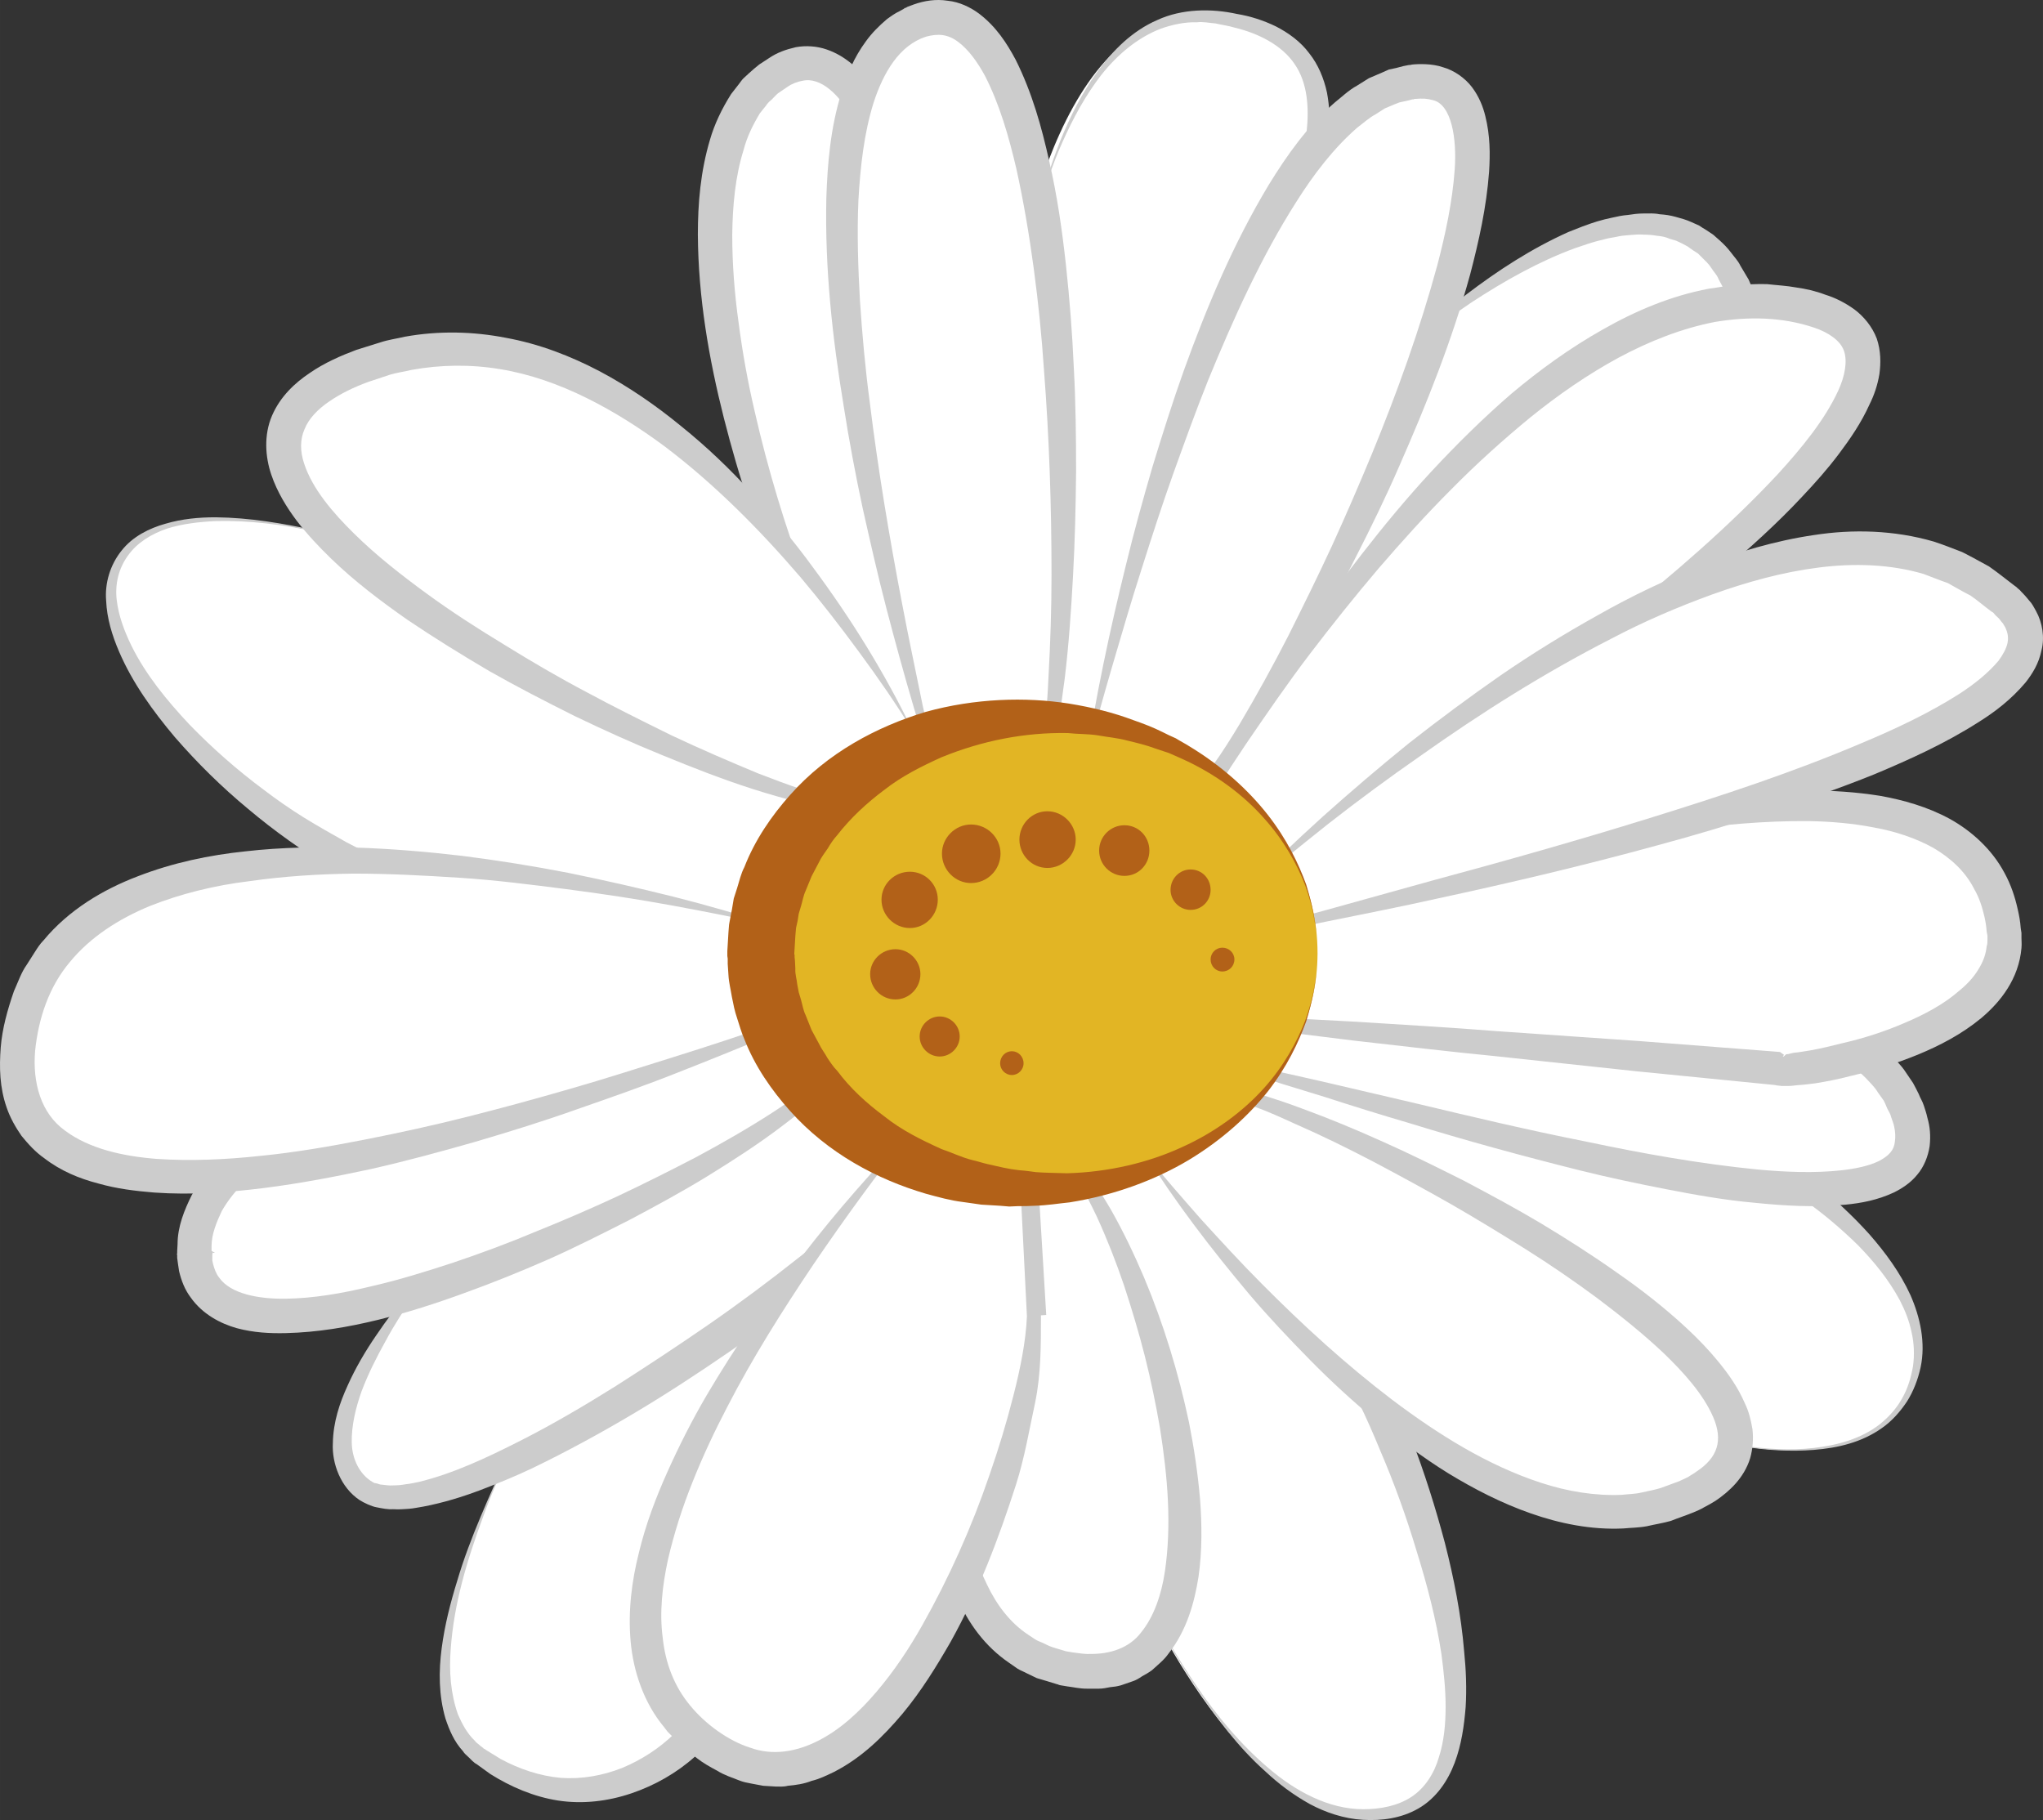 <?xml version="1.0" encoding="UTF-8" standalone="no"?>
<svg
   xmlns:dc="http://purl.org/dc/elements/1.1/"
   xmlns:cc="http://creativecommons.org/ns#"
   xmlns:rdf="http://www.w3.org/1999/02/22-rdf-syntax-ns#"
   xmlns:svg="http://www.w3.org/2000/svg"
   xmlns="http://www.w3.org/2000/svg"
   id="svg110"
   viewBox="0 0 5406.871 4816.609"
   style="clip-rule:evenodd;fill-rule:evenodd;image-rendering:optimizeQuality;shape-rendering:geometricPrecision;text-rendering:geometricPrecision"
   version="1.1"
   height="48.166mm"
   width="54.069mm"
   xml:space="preserve"><rect x="0" y="0" width="5406.871" height="4816.609" fill="#333333" stroke="none"/>
 <defs
   id="defs4">
  <style
   id="style2"
   type="text/css">
   <![CDATA[
    .fil3 {fill:#B26118;fill-rule:nonzero}
    .fil1 {fill:#CCCCCC;fill-rule:nonzero}
    .fil2 {fill:#E2B524;fill-rule:nonzero}
    .fil0 {fill:white;fill-rule:nonzero}
   ]]>
  </style>
 </defs>
 <g
   transform="translate(-8697.099,-12348.038)"
   id="Vrstva_x0020_1">
  <path
   style="fill:#ffffff;fill-rule:nonzero"
   id="path7"
   d="m 11382,13121 c 0,0 104,-785 527,-727 422,57 246,428 167,727 l -438,1360 -256,-175 z"
   class="fil0" />
  <path
   style="fill:#cccccc;fill-rule:nonzero"
   id="path9"
   d="m 11400,13121 2,296 c 1,99 3,198 4,296 2,99 6,198 8,297 l 9,296 -10,-19 255,168 -49,16 57,-199 c 18,-66 39,-132 58,-198 20,-66 39,-132 60,-198 l 61,-197 c 41,-132 85,-263 127,-394 21,-65 45,-132 64,-195 20,-67 43,-132 63,-197 20,-65 39,-130 46,-195 7,-64 3,-131 -32,-181 -34,-50 -96,-81 -159,-96 -16,-5 -34,-7 -50,-11 -16,-1 -32,-5 -49,-3 -32,-1 -65,6 -96,17 -62,24 -115,69 -157,122 -42,54 -75,115 -103,178 -28,62 -49,128 -67,195 -18,66 -32,134 -42,202 z m 0,0 c 9,-68 23,-136 40,-203 17,-67 38,-133 63,-197 26,-64 57,-126 98,-183 41,-56 92,-108 159,-137 65,-30 143,-31 211,-16 36,6 70,17 103,33 33,17 65,40 88,71 24,30 39,67 47,104 7,37 8,74 6,110 -4,73 -20,142 -36,210 -17,67 -37,134 -54,199 -19,70 -39,133 -59,200 -41,131 -81,263 -123,395 l -64,196 c -21,66 -43,131 -65,196 -22,66 -43,131 -66,196 l -69,195 -14,42 -34,-25 -244,-183 -10,-7 v -11 l 9,-296 c 2,-99 6,-198 8,-297 1,-98 4,-197 4,-296 z"
   class="fil1" />
  <path
   style="fill:#ffffff;fill-rule:nonzero"
   id="path11"
   d="m 13126,16132 c 0,0 525,183 633,-126 109,-309 -427,-608 -427,-608 l -1494,-354 72,354 z"
   class="fil0" />
  <path
   style="fill:#cccccc;fill-rule:nonzero"
   id="path13"
   d="m 13126,16132 -305,-182 c -103,-59 -205,-119 -308,-177 l -618,-350 -11,-6 -3,-13 -82,-352 -14,-60 62,13 c 125,28 250,54 375,84 124,28 249,57 373,88 l 187,45 186,47 c 124,31 247,65 371,98 l 5,1 3,2 c 29,18 55,35 81,54 26,19 52,38 77,58 49,41 97,85 140,133 42,48 81,101 108,160 26,59 41,127 27,192 -7,32 -19,63 -36,90 -18,27 -40,52 -66,70 -53,38 -117,53 -180,58 -63,5 -127,1 -189,-9 -62,-10 -123,-24 -183,-44 z m 0,0 c 60,19 121,33 184,42 62,9 125,13 187,6 62,-7 125,-24 174,-62 24,-19 45,-42 60,-69 15,-26 24,-56 29,-86 4,-29 3,-60 -4,-90 -6,-29 -17,-57 -31,-84 -29,-54 -68,-102 -111,-146 -44,-43 -91,-83 -142,-119 -25,-18 -50,-35 -76,-52 -26,-16 -53,-32 -80,-46 l 8,3 c -125,-26 -250,-51 -375,-79 l -188,-42 -187,-43 c -124,-28 -249,-59 -373,-89 -124,-30 -248,-63 -372,-94 l 48,-46 62,356 -14,-19 598,384 c 99,64 200,126 300,189 z"
   class="fil1" />
  <path
   style="fill:#ffffff;fill-rule:nonzero"
   id="path15"
   d="m 11723,16570 c 0,0 300,676 671,573 371,-103 -21,-1096 -134,-1220 l -535,-674 h -217 z"
   class="fil0" />
  <path
   style="fill:#cccccc;fill-rule:nonzero"
   id="path17"
   d="m 11723,16565 -55,-332 c -20,-110 -40,-220 -60,-330 l -127,-660 -7,-32 34,-1 217,-6 15,-1 12,14 c 46,55 93,110 138,166 l 137,167 135,168 c 45,57 90,113 134,170 l -2,-3 c 21,25 32,46 46,68 12,22 23,44 34,66 21,45 40,89 58,135 35,91 64,183 89,277 24,94 43,190 51,287 5,49 7,98 4,148 -4,49 -11,99 -29,147 -18,48 -49,94 -96,121 -45,26 -97,33 -147,30 -50,-3 -98,-19 -141,-42 -43,-24 -82,-53 -117,-86 -72,-64 -130,-142 -183,-221 -53,-80 -100,-163 -140,-250 z m 0,0 c 41,86 89,169 143,248 54,79 116,153 188,214 71,61 159,109 251,109 46,0 92,-9 128,-33 35,-23 60,-62 72,-104 14,-43 18,-89 18,-135 0,-46 -5,-92 -11,-138 -14,-93 -38,-184 -66,-274 -27,-90 -59,-179 -96,-265 -18,-44 -37,-87 -57,-128 -11,-21 -21,-41 -32,-61 -12,-19 -24,-39 -35,-51 l -1,-1 -1,-1 c -45,-56 -89,-113 -134,-170 l -132,-171 -131,-171 c -44,-58 -86,-116 -129,-174 l 27,14 -217,-7 28,-32 88,666 c 15,111 32,222 48,333 z"
   class="fil1" />
  <path
   style="fill:#ffffff;fill-rule:nonzero"
   id="path19"
   d="m 10128,16037 c 0,0 -438,752 -162,958 275,206 594,41 713,-289 l 376,-875 -422,-369 z"
   class="fil0" />
  <path
   style="fill:#cccccc;fill-rule:nonzero"
   id="path21"
   d="m 10128,16037 c 83,-97 168,-192 249,-290 83,-97 165,-195 246,-294 l 8,-9 10,8 435,354 18,14 -9,24 c -44,112 -88,224 -134,336 -45,112 -93,223 -140,334 -23,56 -48,111 -72,166 l -18,41 -17,42 -10,22 -11,21 c -7,14 -14,29 -23,43 -34,55 -75,104 -124,148 -48,43 -106,76 -168,97 -62,21 -129,29 -194,19 -64,-10 -125,-36 -179,-70 l -36,-26 -5,-3 c -4,-3 -4,-4 -6,-5 l -9,-9 c -6,-6 -13,-11 -17,-18 -23,-25 -36,-56 -46,-86 -18,-62 -18,-125 -10,-186 8,-61 23,-120 41,-178 17,-58 39,-115 62,-170 47,-112 99,-221 159,-325 z m 0,0 c -30,52 -57,106 -83,161 -25,54 -50,109 -70,166 -42,113 -77,230 -85,348 -5,59 0,119 19,173 11,25 24,50 44,69 4,6 10,9 15,14 l 8,6 c 0,1 3,3 3,2 l 4,3 39,24 c 50,27 104,45 159,50 56,4 111,-6 162,-26 51,-21 99,-52 139,-91 40,-38 74,-83 102,-132 7,-12 13,-25 20,-38 l 9,-19 8,-19 17,-42 18,-42 c 23,-56 46,-111 71,-166 48,-111 96,-222 146,-331 50,-110 101,-220 152,-329 l 8,37 -409,-383 18,-1 c -87,93 -173,186 -259,281 -87,94 -170,190 -255,285 z"
   class="fil1" />
  <path
   style="fill:#ffffff;fill-rule:nonzero"
   id="path23"
   d="m 9883,15654 c 0,0 -418,454 -233,629 185,175 1162,-504 1413,-763 l 50,-341 h -377 z"
   class="fil0" />
  <path
   style="fill:#cccccc;fill-rule:nonzero"
   id="path25"
   d="m 9883,15653 c 137,-88 276,-173 416,-258 l 209,-125 c 70,-42 140,-83 210,-124 l 8,-5 h 10 c 125,-3 251,-5 377,-6 l 47,-1 -6,48 c -15,115 -30,229 -46,343 l -2,15 -10,10 c -37,37 -74,71 -113,104 -38,33 -77,65 -116,96 -39,31 -80,61 -120,91 -40,29 -81,58 -122,86 -83,57 -167,112 -253,163 -86,51 -174,99 -265,143 -46,22 -93,41 -140,59 -48,18 -97,33 -149,43 -13,2 -26,5 -39,6 -14,1 -27,2 -42,1 -13,1 -28,-2 -43,-5 -13,-2 -34,-12 -45,-19 -50,-33 -74,-97 -71,-151 1,-56 18,-106 39,-152 21,-47 47,-91 75,-132 56,-83 121,-160 191,-230 z m 0,0 c -31,38 -60,79 -88,120 -28,40 -55,82 -78,125 -24,43 -46,87 -63,132 -16,45 -27,92 -26,136 1,44 21,84 55,104 3,2 5,3 7,3 l 5,1 c 4,1 7,3 12,3 10,1 20,3 31,2 11,0 22,-1 33,-3 11,-1 23,-4 34,-6 91,-22 180,-64 267,-108 87,-44 172,-94 255,-146 83,-53 165,-107 246,-163 81,-56 160,-115 237,-176 39,-30 77,-60 114,-92 37,-32 74,-64 107,-98 l -12,25 c 16,-114 35,-228 53,-342 l 41,48 c -126,-1 -252,-3 -377,-6 l 17,-5 c -72,38 -144,77 -216,114 l -217,113 c -145,74 -290,148 -437,219 z"
   class="fil1" />
  <path
   style="fill:#ffffff;fill-rule:nonzero"
   id="path27"
   d="m 9788,13829 c 0,0 -629,-240 -773,0 -144,240 392,763 824,888 l 1086,153 15,-245 -261,-505 z"
   class="fil0" />
  <path
   style="fill:#cccccc;fill-rule:nonzero"
   id="path29"
   d="m 9788,13829 c 149,47 297,96 446,142 75,23 150,46 224,69 l 225,66 6,2 3,6 276,497 3,7 v 9 l -8,245 -2,40 -41,-5 c -91,-10 -181,-22 -272,-33 -91,-11 -181,-23 -272,-36 -91,-12 -181,-24 -272,-37 l -271,-40 -4,-1 -2,-1 c -89,-27 -172,-67 -251,-112 -79,-47 -153,-100 -222,-158 -70,-58 -134,-121 -194,-190 -58,-69 -112,-143 -148,-227 -18,-42 -32,-87 -34,-134 -4,-47 11,-96 41,-133 29,-37 73,-59 116,-71 44,-13 89,-17 133,-17 90,1 178,16 265,35 86,20 172,46 255,77 z m 0,0 c -84,-30 -169,-55 -256,-74 -87,-19 -175,-30 -263,-28 -44,2 -89,7 -130,20 -41,14 -79,37 -103,71 -25,34 -35,76 -30,118 5,42 20,82 39,121 38,77 94,145 153,208 61,63 127,121 197,173 34,26 70,51 107,74 37,23 75,44 112,65 77,41 156,75 238,97 l -7,-1 272,37 c 91,12 181,25 272,39 90,13 181,26 271,41 90,14 180,28 271,43 l -43,35 22,-245 3,16 -248,-512 9,7 -221,-79 c -73,-26 -147,-51 -221,-77 -147,-52 -296,-99 -444,-149 z"
   class="fil1" />
  <path
   style="fill:#ffffff;fill-rule:nonzero"
   id="path31"
   d="m 12343,13337 c 0,0 824,-803 989,-123 l -1494,1503 -44,-349 z"
   class="fil0" />
  <path
   style="fill:#cccccc;fill-rule:nonzero"
   id="path33"
   d="m 12343,13337 c -42,88 -84,176 -127,263 l -129,263 -130,261 -132,260 4,-21 c 16,116 33,232 49,349 l -69,-24 c 123,-126 246,-253 371,-379 124,-125 247,-252 372,-376 126,-125 250,-250 376,-374 126,-124 251,-248 378,-371 l -10,34 c -7,-23 -11,-48 -21,-70 l -13,-34 -17,-32 c -4,-11 -13,-19 -19,-29 -6,-10 -15,-18 -23,-26 -4,-4 -8,-8 -12,-12 l -14,-9 -14,-10 -15,-8 c -5,-2 -10,-5 -15,-7 l -17,-5 c -11,-5 -22,-7 -34,-8 -11,-2 -23,-3 -35,-3 -12,-1 -24,0 -36,1 -13,1 -25,2 -37,5 -12,2 -24,4 -37,8 -24,5 -48,14 -72,22 -95,35 -186,86 -273,143 -43,29 -86,60 -127,91 -42,31 -83,64 -122,98 z m 0,0 c 72,-75 151,-145 234,-209 84,-64 173,-122 271,-166 25,-10 50,-20 76,-28 13,-4 26,-7 40,-10 13,-3 27,-6 41,-7 13,-2 27,-4 42,-4 14,0 28,-1 42,2 15,1 29,3 43,7 l 21,6 c 7,2 14,5 21,8 l 20,9 c 6,4 12,8 19,12 l 18,12 c 6,5 11,10 17,15 11,10 21,20 30,32 8,11 19,22 25,35 l 22,37 16,38 c 12,26 17,53 26,79 l 6,18 -15,16 c -122,128 -246,254 -369,381 -123,127 -248,252 -372,378 -123,126 -249,250 -374,375 -124,125 -251,248 -376,372 l -60,59 -9,-82 c -14,-117 -27,-233 -39,-350 l -2,-12 6,-9 142,-255 144,-254 146,-253 c 48,-84 98,-168 148,-252 z"
   class="fil1" />
  <path
   style="fill:#ffffff;fill-rule:nonzero"
   id="path35"
   d="m 11292,14232 c 4,-1 -103,-1925 -526,-1698 -422,226 11,1508 263,1789 l 263,86 z"
   class="fil0" />
  <path
   style="fill:#cccccc;fill-rule:nonzero"
   id="path37"
   d="m 11292,14232 9,177 v 12 l -12,-4 c -89,-24 -177,-49 -266,-75 l -5,-1 -4,-4 c -56,-62 -99,-132 -139,-203 -39,-71 -75,-144 -106,-219 -32,-74 -61,-150 -87,-227 -27,-77 -49,-155 -69,-233 -40,-158 -68,-320 -69,-486 0,-83 7,-167 32,-251 12,-42 32,-83 56,-121 l 21,-27 c 4,-5 7,-10 11,-14 l 14,-13 c 9,-8 19,-17 28,-24 l 26,-17 c 22,-15 45,-23 71,-29 27,-5 56,-3 82,6 52,18 87,54 114,89 53,72 83,150 111,228 52,156 83,315 109,474 13,80 23,160 32,240 8,80 16,160 22,240 6,80 11,161 14,241 4,80 6,160 5,241 z m 0,0 c -7,-80 -18,-160 -28,-239 -10,-80 -20,-159 -32,-238 -12,-80 -23,-159 -37,-237 -13,-79 -27,-158 -43,-236 -15,-78 -33,-156 -53,-232 -20,-77 -41,-153 -68,-226 -27,-73 -59,-145 -103,-202 -21,-28 -46,-50 -71,-58 -12,-4 -24,-5 -37,-2 -12,2 -28,8 -39,16 l -25,17 c -6,5 -11,11 -16,16 l -8,7 c -3,3 -6,7 -8,10 l -16,20 c -18,30 -34,62 -43,97 -22,70 -29,147 -30,224 0,78 6,156 17,234 10,77 24,155 42,232 35,154 81,307 137,455 28,74 58,148 92,219 35,71 73,141 121,201 l -9,-5 c 87,31 173,63 259,95 l -11,9 z"
   class="fil1" />
  <path
   style="fill:#ffffff;fill-rule:nonzero"
   id="path39"
   d="m 11113,14283 c 0,0 -666,-1265 -1459,-966 -793,298 935,1133 1286,1164 z"
   class="fil0" />
  <path
   style="fill:#cccccc;fill-rule:nonzero"
   id="path41"
   d="m 11113,14283 c -54,69 -108,138 -163,206 l -4,5 -7,-1 c -44,-2 -85,-12 -127,-22 -41,-10 -82,-22 -123,-35 -81,-26 -160,-57 -238,-89 -79,-32 -156,-67 -233,-104 -76,-38 -152,-77 -226,-119 -73,-43 -146,-88 -217,-136 -70,-49 -139,-101 -202,-162 -32,-31 -62,-63 -90,-99 -27,-36 -52,-76 -68,-123 -16,-47 -20,-105 2,-156 22,-51 61,-87 100,-113 39,-27 83,-46 123,-61 l 64,-20 c 21,-7 44,-10 65,-15 89,-16 180,-14 267,3 88,16 171,48 249,89 77,41 148,90 215,145 67,54 129,113 187,177 57,63 112,128 162,197 101,136 191,281 264,433 z m 0,0 c -44,-72 -92,-141 -142,-209 -50,-68 -101,-134 -155,-198 -109,-127 -227,-246 -359,-346 -66,-49 -135,-93 -208,-129 -73,-36 -149,-63 -228,-76 -78,-13 -158,-12 -235,2 -20,5 -39,7 -58,13 l -57,19 c -38,14 -71,30 -102,51 -31,21 -55,46 -66,74 -12,27 -12,58 -1,91 22,67 76,130 133,186 58,57 123,108 190,157 67,49 137,94 208,137 71,44 143,86 217,125 74,40 149,77 224,114 76,36 153,69 230,101 78,30 157,60 238,73 l -11,5 c 60,-64 121,-127 182,-190 z"
   class="fil1" />
  <path
   style="fill:#ffffff;fill-rule:nonzero"
   id="path43"
   d="m 11199,14481 c 0,0 -554,-1855 -86,-2071 467,-216 438,1782 334,1999 z"
   class="fil0" />
  <path
   style="fill:#cccccc;fill-rule:nonzero"
   id="path45"
   d="m 11199,14481 c 82,-28 163,-56 245,-83 l -7,6 c 14,-40 19,-86 25,-130 5,-44 8,-90 10,-135 5,-90 8,-180 8,-270 0,-181 -6,-362 -20,-542 -6,-90 -15,-179 -27,-268 -12,-89 -27,-178 -46,-264 -20,-86 -45,-172 -83,-246 -20,-37 -44,-70 -71,-90 -13,-10 -27,-16 -41,-18 -14,-2 -29,0 -44,4 -71,23 -113,95 -139,175 -25,80 -35,168 -40,257 -4,88 -1,178 4,267 6,90 14,179 26,269 22,179 52,358 86,535 17,90 36,178 54,267 20,89 39,177 60,266 z m 0,0 c -60,-172 -110,-347 -156,-523 -23,-88 -43,-177 -63,-266 -19,-89 -36,-179 -50,-269 -30,-181 -50,-364 -46,-550 3,-92 11,-187 40,-280 14,-46 33,-93 65,-136 15,-21 34,-40 55,-58 11,-8 22,-16 35,-22 l 9,-5 4,-3 h 2 l 3,-2 2,-1 16,-6 c 28,-10 59,-15 90,-10 31,3 60,17 83,34 46,35 74,79 97,122 44,88 69,179 89,269 21,91 34,182 44,273 10,92 17,183 21,274 5,92 6,183 6,274 -1,92 -3,183 -8,274 -5,91 -11,182 -22,273 -6,45 -12,91 -20,136 -9,45 -17,90 -37,135 l -3,5 -5,1 c -83,21 -167,41 -251,61 z"
   class="fil1" />
  <path
   style="fill:#ffffff;fill-rule:nonzero"
   id="path47"
   d="m 11570,14368 c 0,0 350,-1742 865,-1803 516,-62 -370,1772 -607,1916 z"
   class="fil0" />
  <path
   style="fill:#cccccc;fill-rule:nonzero"
   id="path49"
   d="m 11570,14368 c 88,33 175,67 263,101 l -12,1 c 33,-24 60,-60 85,-95 26,-36 49,-73 72,-111 45,-76 88,-154 128,-232 40,-80 79,-159 116,-239 37,-81 72,-162 106,-244 67,-163 127,-330 173,-499 22,-84 40,-169 46,-253 6,-81 -8,-173 -58,-184 -15,-4 -24,-5 -50,-3 -3,0 2,0 1,0 v 0 l -2,1 h -3 l -7,2 -13,3 -14,3 -13,5 -26,11 -25,16 c -17,9 -32,23 -48,35 -62,54 -115,123 -161,196 -93,146 -166,308 -233,471 -33,82 -63,166 -93,249 -30,84 -57,168 -84,253 -27,84 -52,170 -77,255 -25,86 -49,171 -71,258 z m 0,0 c 27,-177 64,-351 107,-525 21,-87 45,-173 70,-259 26,-85 53,-171 83,-255 61,-169 131,-336 225,-492 48,-78 102,-155 175,-218 19,-15 36,-32 58,-44 l 32,-20 35,-15 18,-8 19,-4 19,-5 10,-2 5,-1 h 2 1 c 0,0 6,-1 4,-1 18,-2 55,-3 83,7 29,8 58,28 77,53 18,24 29,51 35,76 13,52 13,101 10,148 -7,94 -27,183 -50,271 -48,175 -115,342 -187,506 -36,83 -75,163 -116,243 -40,80 -82,159 -127,237 -45,77 -92,154 -143,228 -26,37 -52,73 -81,108 -29,35 -58,70 -100,96 l -6,3 -5,-2 c -85,-41 -169,-83 -253,-125 z"
   class="fil1" />
  <path
   style="fill:#ffffff;fill-rule:nonzero"
   id="path51"
   d="m 11838,14551 c 0,0 824,-1523 1597,-1399 773,123 -1000,1308 -1401,1483 z"
   class="fil0" />
  <path
   style="fill:#cccccc;fill-rule:nonzero"
   id="path53"
   d="m 11838,14562 c 66,25 133,52 199,88 h -7 c 85,-71 167,-105 248,-156 80,-52 160,-111 239,-165 157,-110 313,-225 462,-344 149,-119 295,-245 423,-382 63,-69 124,-143 160,-221 18,-39 25,-79 15,-106 -9,-26 -40,-48 -79,-61 -83,-28 -173,-30 -262,-15 -88,17 -174,51 -256,95 -81,44 -159,98 -232,157 -73,60 -143,123 -210,191 -67,67 -131,138 -193,210 -62,73 -122,148 -180,224 -58,76 -115,159 -169,238 -54,80 -107,165 -158,247 z m 0,-11 c 42,-87 89,-171 138,-254 49,-83 100,-165 154,-245 53,-81 110,-159 170,-236 59,-76 121,-151 187,-222 66,-71 136,-140 210,-204 75,-63 155,-121 242,-170 86,-49 180,-89 281,-108 25,-3 50,-9 76,-10 26,-1 52,-3 78,-2 26,3 51,4 78,9 22,3 50,9 76,19 26,8 52,21 77,39 24,18 47,45 59,77 11,32 11,65 7,94 -5,30 -14,56 -26,80 -22,49 -51,91 -81,131 -30,40 -63,77 -97,113 -67,72 -140,137 -213,200 -75,63 -150,123 -228,182 -155,115 -314,224 -479,325 -82,51 -165,101 -250,147 -84,46 -170,91 -260,128 l -4,1 -3,-1 c -64,-30 -128,-62 -192,-93 z"
   class="fil1" />
  <path
   style="fill:#ffffff;fill-rule:nonzero"
   id="path55"
   d="m 10756,14965 c 0,0 -1566,196 -1545,701 20,504 1616,-289 1714,-515 z"
   class="fil0" />
  <path
   style="fill:#cccccc;fill-rule:nonzero"
   id="path57"
   d="m 10756,14965 c 60,59 120,118 179,177 l 6,6 -4,8 c -18,41 -49,68 -77,96 -30,27 -61,52 -93,76 -63,48 -130,91 -198,133 -67,41 -137,79 -207,116 -71,36 -142,72 -214,104 -73,32 -147,62 -222,89 -74,27 -151,52 -229,71 -78,19 -159,33 -243,35 -42,1 -85,-1 -130,-13 -43,-12 -91,-37 -122,-81 -16,-21 -25,-45 -31,-70 l -3,-20 -2,-15 v -7 c -1,-5 0,-2 -1,-3 l 1,-2 v -2 -4 l 1,-18 c 0,-47 18,-91 38,-131 46,-78 112,-134 180,-179 138,-91 289,-147 441,-195 75,-23 152,-44 229,-62 77,-18 155,-34 232,-48 156,-27 312,-49 469,-61 z m 0,0 c -77,15 -154,32 -231,48 -76,18 -153,35 -229,55 -75,20 -151,39 -226,62 -75,23 -149,46 -223,72 -73,26 -145,56 -215,88 -70,32 -137,68 -198,111 -61,43 -117,94 -150,152 -14,30 -27,61 -27,93 v 12 l 4,3 4,1 v 1 c 0,-1 -4,3 -5,-1 l -1,7 v 15 l 2,9 c 3,12 8,26 16,36 30,43 104,57 176,56 73,-1 149,-14 223,-32 75,-17 149,-40 222,-64 74,-25 147,-52 218,-82 72,-29 144,-60 215,-93 70,-33 140,-68 209,-104 69,-37 137,-76 202,-118 32,-21 65,-43 95,-67 29,-24 60,-50 77,-80 l 2,14 c -54,-64 -107,-129 -160,-194 z"
   class="fil1" />
  <path
   style="fill:#ffffff;fill-rule:nonzero"
   id="path59"
   d="m 10747,14800 c 0,0 -1844,-535 -1999,268 -154,804 1576,155 1999,0 z"
   class="fil0" />
  <path
   style="fill:#cccccc;fill-rule:nonzero"
   id="path61"
   d="m 10751,14800 6,134 5,134 v 7 l -7,4 c -87,37 -174,72 -263,107 -88,35 -177,66 -266,97 -90,32 -180,60 -272,87 -91,26 -183,51 -276,72 -93,20 -187,38 -282,50 -96,12 -192,19 -291,12 -49,-4 -99,-10 -148,-24 -50,-13 -99,-33 -143,-67 -23,-16 -42,-37 -60,-59 -16,-23 -30,-48 -39,-74 -19,-54 -20,-107 -16,-160 4,-50 18,-100 35,-149 11,-24 19,-49 34,-70 l 21,-33 c 7,-11 14,-22 23,-31 67,-81 158,-135 250,-170 93,-36 189,-56 285,-66 96,-11 193,-12 288,-10 96,3 191,11 285,22 95,12 188,27 281,45 93,19 186,40 278,63 91,23 182,49 272,79 z m 0,0 c -92,-21 -185,-39 -277,-56 -93,-17 -186,-31 -279,-43 -94,-12 -187,-24 -281,-30 -93,-6 -187,-11 -280,-11 -93,1 -186,7 -277,20 -91,11 -181,33 -264,66 -82,34 -157,82 -211,148 -55,65 -83,148 -92,235 -7,84 15,165 79,211 64,48 153,68 243,75 89,6 182,2 274,-8 92,-9 184,-25 276,-43 92,-18 183,-38 274,-61 91,-23 182,-48 272,-74 91,-26 180,-55 270,-83 90,-28 180,-58 269,-88 l -7,10 5,-134 z"
   class="fil1" />
  <path
   style="fill:#ffffff;fill-rule:nonzero"
   id="path63"
   d="m 11333,15390 c 0,0 -386,1247 178,1371 564,123 270,-1053 0,-1371 z"
   class="fil0" />
  <path
   style="fill:#cccccc;fill-rule:nonzero"
   id="path65"
   d="m 11333,15393 c 59,-4 119,-8 178,-11 l 4,-1 4,4 c 47,49 84,106 118,164 33,58 62,119 88,180 52,124 91,252 119,384 13,66 23,133 29,201 5,68 6,137 -4,207 -11,69 -31,142 -80,204 -12,17 -28,29 -43,43 -8,6 -17,11 -26,16 -9,6 -17,11 -27,14 l -29,10 c -10,3 -19,4 -29,5 -10,2 -20,4 -30,4 h -30 c -22,0 -36,-4 -53,-6 l -12,-2 -6,-1 c -6,-1 -2,-1 -4,-1 h -1 l -1,-1 -4,-1 -26,-8 c -9,-3 -18,-5 -27,-8 l -25,-12 c -9,-5 -18,-8 -26,-13 l -23,-16 c -63,-43 -108,-105 -136,-171 -29,-65 -44,-134 -54,-202 -9,-68 -10,-136 -8,-203 3,-68 8,-135 18,-201 9,-66 21,-132 35,-197 29,-129 65,-257 111,-381 z m 0,0 c -14,64 -27,129 -38,194 -11,65 -22,130 -30,195 -9,65 -16,130 -20,195 -4,65 -7,130 -6,195 1,65 7,129 17,191 10,63 26,124 53,178 26,55 62,102 109,133 l 18,12 c 6,4 12,6 19,9 l 19,9 c 7,3 14,5 21,7 l 20,6 3,1 h 1 1 c -1,0 3,1 -2,0 l 6,1 12,2 c 16,2 34,5 45,4 53,1 105,-15 137,-58 33,-41 53,-99 62,-160 9,-60 11,-124 8,-188 -3,-64 -11,-128 -21,-192 -11,-63 -24,-127 -40,-190 -16,-63 -35,-126 -55,-187 -21,-62 -45,-123 -72,-182 -28,-59 -59,-116 -98,-168 l 9,4 c -59,-3 -119,-7 -178,-11 z"
   class="fil1" />
  <path
   style="fill:#ffffff;fill-rule:nonzero"
   id="path67"
   d="m 11113,15336 c 0,0 -1078,1185 -573,1607 505,423 907,-804 907,-1112 l -47,-598 z"
   class="fil0" />
  <path
   style="fill:#cccccc;fill-rule:nonzero"
   id="path69"
   d="m 11113,15336 c 94,-39 188,-78 282,-116 l 17,-7 2,19 34,298 18,298 -14,1 v 2 c 0,79 0,153 -15,227 -16,74 -28,147 -51,219 -46,143 -99,283 -173,416 -38,66 -78,131 -128,191 -50,59 -107,116 -182,154 -19,9 -37,18 -58,23 -20,8 -41,11 -63,13 -11,3 -22,2 -32,2 -11,-1 -22,-1 -33,-2 l -32,-6 c -11,-2 -21,-4 -31,-8 -20,-8 -40,-14 -59,-26 -19,-10 -38,-21 -52,-32 l -22,-17 -6,-4 -4,-4 -3,-3 -11,-10 -22,-22 -11,-11 -10,-13 c -53,-64 -81,-147 -88,-227 -7,-80 3,-159 22,-234 18,-75 45,-146 76,-215 31,-69 65,-136 103,-201 76,-129 161,-252 253,-369 91,-118 189,-230 293,-336 z m 0,0 c -93,116 -180,236 -263,358 -82,122 -161,247 -228,377 -34,65 -65,131 -92,199 -27,67 -49,136 -65,205 -15,69 -23,140 -14,207 7,68 31,130 73,180 40,49 101,93 158,111 60,22 123,11 180,-18 58,-29 110,-77 155,-130 46,-54 86,-114 121,-176 71,-126 131,-260 178,-398 24,-69 45,-138 63,-209 18,-70 33,-143 36,-211 v 2 l -15,-299 -14,-300 19,12 c -97,31 -195,61 -292,90 z"
   class="fil1" />
  <path
   style="fill:#ffffff;fill-rule:nonzero"
   id="path71"
   d="m 11725,15398 c 0,0 824,1177 1432,913 607,-264 -1041,-1078 -1247,-1078 z"
   class="fil0" />
  <path
   style="fill:#cccccc;fill-rule:nonzero"
   id="path73"
   d="m 11725,15398 c 58,-59 117,-117 177,-175 l 3,-3 h 5 c 44,1 81,13 119,23 38,12 75,24 112,38 74,27 146,57 217,89 72,32 142,67 212,102 70,37 139,74 206,114 68,41 134,83 199,129 65,45 128,94 187,149 29,27 58,57 84,89 26,32 51,67 69,109 10,20 16,44 20,68 3,25 1,52 -6,77 -16,52 -55,88 -92,113 -10,6 -20,12 -30,17 -10,6 -18,9 -27,13 -22,9 -41,15 -61,23 -21,6 -42,9 -63,14 -21,4 -42,4 -63,6 -85,4 -168,-13 -245,-40 -77,-27 -149,-64 -218,-106 -68,-42 -131,-90 -192,-140 -61,-51 -119,-104 -174,-160 -55,-56 -109,-113 -160,-173 -101,-120 -196,-244 -279,-376 z m 0,0 c 49,61 100,119 151,177 53,58 105,115 160,170 109,110 223,214 345,307 122,92 253,174 394,220 70,23 143,35 214,32 17,-2 35,-2 52,-6 17,-4 35,-7 51,-12 l 49,-18 c 8,-4 18,-8 25,-12 7,-5 14,-8 20,-13 57,-37 72,-83 45,-145 -26,-60 -77,-117 -131,-169 -54,-51 -114,-99 -175,-145 -62,-46 -125,-89 -190,-130 -66,-41 -131,-81 -199,-120 -67,-38 -135,-75 -203,-111 -69,-36 -138,-70 -209,-101 -35,-16 -70,-32 -106,-45 -36,-13 -73,-27 -108,-31 l 9,-3 c -65,52 -129,104 -194,155 z"
   class="fil1" />
  <path
   style="fill:#ffffff;fill-rule:nonzero"
   id="path75"
   d="m 12082,15044 c 0,0 1466,-275 1662,240 196,516 -1525,-72 -1762,-108 z"
   class="fil0" />
  <path
   style="fill:#cccccc;fill-rule:nonzero"
   id="path77"
   d="m 12082,15044 -92,138 -6,-15 c 78,11 153,30 229,47 l 227,53 c 151,36 302,72 454,102 151,32 303,59 454,74 76,7 152,10 224,2 35,-4 70,-11 97,-24 27,-14 41,-29 43,-52 2,-12 1,-27 -2,-40 -1,-6 -5,-16 -8,-25 -1,-6 -6,-15 -10,-22 -3,-7 -6,-15 -10,-22 l -15,-21 c -8,-14 -21,-26 -32,-38 -49,-49 -114,-84 -182,-110 -69,-26 -143,-43 -218,-56 -74,-12 -150,-22 -227,-26 -153,-10 -308,-9 -462,-2 -78,3 -155,8 -232,14 -78,7 -155,14 -232,23 z m 0,0 c 151,-37 305,-62 460,-81 78,-9 156,-15 234,-20 78,-5 156,-6 235,-4 79,1 158,6 236,17 79,12 158,28 235,55 77,26 153,64 216,126 15,16 31,30 43,49 l 19,28 c 5,9 10,19 15,29 4,11 10,19 14,32 3,10 6,17 9,31 7,24 9,48 6,75 -4,27 -15,55 -33,76 -18,22 -40,36 -62,47 -43,20 -86,28 -127,32 -83,8 -163,3 -242,-5 -79,-7 -157,-21 -234,-36 -77,-15 -153,-31 -229,-50 -152,-38 -302,-79 -451,-125 -75,-22 -149,-45 -223,-69 l -111,-34 c -37,-12 -74,-24 -111,-32 l -15,-3 9,-11 z"
   class="fil1" />
  <path
   style="fill:#ffffff;fill-rule:nonzero"
   id="path79"
   d="m 12082,14821 c 0,0 1859,-766 1919,0 22,278 -556,371 -597,355 l -1494,-132 z"
   class="fil0" />
  <path
   style="fill:#cccccc;fill-rule:nonzero"
   id="path81"
   d="m 12082,14821 -81,115 -81,115 -9,-19 c 125,7 250,13 375,20 124,8 249,15 374,25 l 374,26 374,29 11,8 c -1,-1 -3,4 -4,4 h 2 c 2,0 6,-6 8,-6 6,0 13,-3 20,-4 14,-1 28,-4 42,-6 29,-5 57,-12 85,-19 57,-13 113,-31 166,-54 52,-22 103,-49 143,-84 21,-17 39,-36 51,-56 7,-11 12,-21 16,-32 4,-11 6,-22 7,-31 2,-4 2,-13 2,-20 v -6 -2 -2 0 c 0,5 0,1 0,2 l -2,-10 c -1,-14 -3,-27 -6,-40 -6,-26 -14,-51 -27,-73 -23,-46 -62,-82 -108,-109 -47,-26 -101,-44 -157,-54 -56,-11 -115,-16 -173,-17 -118,-1 -237,10 -355,27 -118,19 -236,42 -353,70 -117,28 -233,59 -349,93 -58,17 -116,34 -173,53 -58,19 -115,37 -172,57 z m 0,0 c 109,-51 222,-96 336,-138 113,-42 228,-82 345,-116 116,-34 234,-64 355,-87 120,-22 242,-39 366,-40 62,0 125,4 188,14 62,11 126,29 185,61 58,32 112,81 145,143 17,31 28,64 35,96 4,17 7,34 8,50 l 2,13 v 14 c 0,8 1,14 0,26 -7,81 -55,142 -106,185 -52,43 -110,73 -168,97 -59,24 -119,43 -180,57 -30,8 -61,14 -92,19 -16,2 -31,4 -48,5 -8,1 -16,2 -25,2 -5,0 -9,0 -15,0 l -9,-1 c -5,0 -10,-2 -16,-3 l 12,2 -373,-37 -373,-40 c -124,-12 -248,-27 -373,-41 -124,-15 -248,-31 -372,-46 l -22,-3 14,-17 90,-108 z"
   class="fil1" />
  <path
   style="fill:#ffffff;fill-rule:nonzero"
   id="path83"
   d="m 11982,14717 c 0,0 1385,-1341 2020,-782 453,398 -1989,862 -2020,894 -31,33 31,-32 31,-32 z"
   class="fil0" />
  <path
   style="fill:#cccccc;fill-rule:nonzero"
   id="path85"
   d="m 11982,14717 35,78 1,2 -2,2 -24,29 -13,14 v 1 c -20,-18 -5,-6 -10,-10 l 2,-1 3,-4 3,-4 c 2,-1 5,-3 6,-4 25,-9 49,-15 73,-23 l 145,-39 288,-80 c 193,-52 384,-106 574,-165 190,-59 379,-121 560,-198 91,-38 180,-80 260,-131 40,-26 76,-55 103,-87 12,-16 21,-33 24,-47 3,-15 1,-27 -6,-42 -2,-3 -4,-7 -6,-10 -3,-3 -5,-6 -8,-10 -2,-3 -8,-8 -12,-12 l -6,-7 -2,-1 c 3,3 0,0 1,1 l -1,-1 -3,-2 c -19,-14 -36,-29 -55,-42 -20,-10 -40,-22 -60,-33 -21,-7 -42,-16 -64,-24 -88,-26 -184,-29 -278,-17 -95,12 -189,38 -281,71 -91,33 -182,72 -269,118 -176,90 -344,196 -506,311 -82,57 -162,116 -240,177 -78,62 -156,125 -232,190 z m 0,0 c 69,-72 142,-141 216,-208 75,-67 151,-132 229,-195 79,-62 160,-122 242,-179 83,-57 169,-110 257,-159 88,-50 180,-94 275,-131 95,-36 194,-66 297,-81 103,-16 212,-13 316,17 25,8 50,18 76,28 24,12 47,25 71,38 23,16 44,33 65,49 l 4,3 1,1 c 2,1 -1,-2 3,2 l 2,2 7,6 c 4,5 8,8 14,15 l 16,19 c 5,7 9,15 13,22 16,29 23,69 14,103 -7,35 -24,62 -42,85 -38,45 -81,78 -126,106 -88,56 -181,98 -274,137 -94,38 -190,71 -285,102 -96,31 -192,60 -289,86 -193,53 -388,99 -583,141 -98,22 -196,41 -294,61 l -146,30 c -24,5 -50,10 -72,17 -1,0 -1,0 -2,0 l -3,3 -3,4 -2,1 c -4,-4 9,10 -10,-8 l 1,-1 13,-13 27,-26 -1,4 z"
   class="fil1" />
  <path
   style="fill:#e2b524;fill-rule:nonzero"
   id="path87"
   d="m 12184,14870 c 0,345 -330,625 -737,625 -407,0 -736,-280 -736,-625 0,-345 329,-624 736,-624 407,0 737,279 737,624 z"
   class="fil2" />
  <path
   style="fill:#b26118;fill-rule:nonzero"
   id="path89"
   d="m 12184,14870 c 0,0 -1,-16 -3,-48 -3,-31 -10,-77 -30,-132 -21,-54 -55,-117 -109,-177 -54,-61 -128,-117 -217,-157 -11,-5 -23,-10 -34,-15 -12,-4 -24,-8 -36,-12 -24,-9 -49,-15 -74,-21 -25,-7 -52,-9 -79,-14 -26,-4 -53,-3 -79,-6 -114,-2 -226,20 -334,64 -53,24 -105,50 -151,86 -47,35 -90,75 -125,120 -10,11 -18,23 -25,35 -8,12 -17,23 -23,36 l -20,38 -16,39 c -6,13 -8,27 -12,40 -2,7 -4,14 -6,20 l -3,19 -4,18 c 0,3 -1,6 -1,10 l -1,12 -3,50 c 0,-10 0,-2 0,-3 v 1 l 1,2 v 6 l 1,10 1,21 c -1,14 4,28 5,41 l 4,21 c 2,7 4,14 6,20 4,14 6,28 12,40 l 16,40 20,37 c 6,13 15,24 22,37 8,12 16,24 26,34 34,46 78,86 124,120 46,37 99,63 152,87 27,9 53,22 81,29 14,3 28,8 42,11 13,3 27,6 40,9 l 21,4 22,3 c 15,1 29,3 44,5 25,2 55,2 82,3 110,-3 215,-28 304,-69 89,-40 163,-96 217,-156 54,-60 88,-124 109,-178 20,-55 27,-101 30,-132 2,-31 3,-48 3,-48 z m 0,0 c 0,0 -1,17 -3,48 -2,31 -10,77 -27,133 -20,55 -51,121 -102,186 -51,64 -121,128 -209,181 -89,53 -196,93 -315,112 -30,3 -59,8 -93,9 -15,1 -29,1 -44,1 l -23,1 -24,-2 c -17,-1 -33,-2 -50,-3 -16,-2 -32,-5 -49,-7 -33,-4 -65,-13 -98,-22 -129,-38 -259,-107 -359,-219 -49,-55 -93,-118 -121,-190 -8,-18 -13,-37 -19,-55 -3,-9 -6,-19 -8,-28 l -6,-29 c -3,-19 -8,-38 -9,-57 l -2,-30 v -14 l -1,-7 v -4 -2 c 0,-3 0,4 0,-7 l 3,-50 1,-13 c 0,-4 1,-10 2,-15 l 6,-31 5,-30 c 3,-10 6,-19 9,-28 6,-19 10,-38 19,-55 28,-72 72,-136 121,-191 99,-112 230,-181 359,-220 130,-36 264,-40 379,-22 62,10 118,24 171,44 26,9 52,19 76,31 12,6 24,12 36,17 11,7 23,13 34,20 88,53 158,117 209,182 51,65 82,130 102,185 17,56 25,102 27,133 2,31 3,48 3,48 z"
   class="fil3" />
  <path
   style="fill:#b26118;fill-rule:nonzero"
   id="path91"
   d="m 11375,15193 c -17,0 -31,-14 -31,-31 0,-18 14,-32 31,-32 17,0 31,14 31,32 0,17 -14,31 -31,31 z"
   class="fil3" />
  <path
   style="fill:#b26118;fill-rule:nonzero"
   id="path93"
   d="m 11184,15144 c -29,0 -53,-24 -53,-53 0,-29 24,-53 53,-53 29,0 53,24 53,53 0,29 -24,53 -53,53 z"
   class="fil3" />
  <path
   style="fill:#b26118;fill-rule:nonzero"
   id="path95"
   d="m 11067,14993 c -37,0 -67,-30 -67,-67 0,-36 30,-66 67,-66 36,0 66,30 66,66 0,37 -30,67 -66,67 z"
   class="fil3" />
  <path
   style="fill:#b26118;fill-rule:nonzero"
   id="path97"
   d="m 11105,14804 c -41,0 -75,-34 -75,-75 0,-41 34,-74 75,-74 41,0 74,33 74,74 0,41 -33,75 -74,75 z"
   class="fil3" />
  <path
   style="fill:#b26118;fill-rule:nonzero"
   id="path99"
   d="m 11267,14685 c -42,0 -77,-35 -77,-78 0,-42 35,-77 77,-77 43,0 78,35 78,77 0,43 -35,78 -78,78 z"
   class="fil3" />
  <path
   style="fill:#b26118;fill-rule:nonzero"
   id="path101"
   d="m 11469,14645 c -41,0 -74,-34 -74,-75 0,-41 33,-75 74,-75 41,0 75,34 75,75 0,41 -34,75 -75,75 z"
   class="fil3" />
  <path
   style="fill:#b26118;fill-rule:nonzero"
   id="path103"
   d="m 11673,14666 c -37,0 -67,-30 -67,-67 0,-37 30,-67 67,-67 37,0 66,30 66,67 0,37 -29,67 -66,67 z"
   class="fil3" />
  <path
   style="fill:#b26118;fill-rule:nonzero"
   id="path105"
   d="m 11848,14756 c -29,0 -53,-24 -53,-53 0,-30 24,-54 53,-54 30,0 53,24 53,54 0,29 -23,53 -53,53 z"
   class="fil3" />
  <path
   style="fill:#b26118;fill-rule:nonzero"
   id="path107"
   d="m 11932,14919 c -17,0 -31,-14 -31,-32 0,-17 14,-31 31,-31 18,0 32,14 32,31 0,18 -14,32 -32,32 z"
   class="fil3" />
 </g>
</svg>